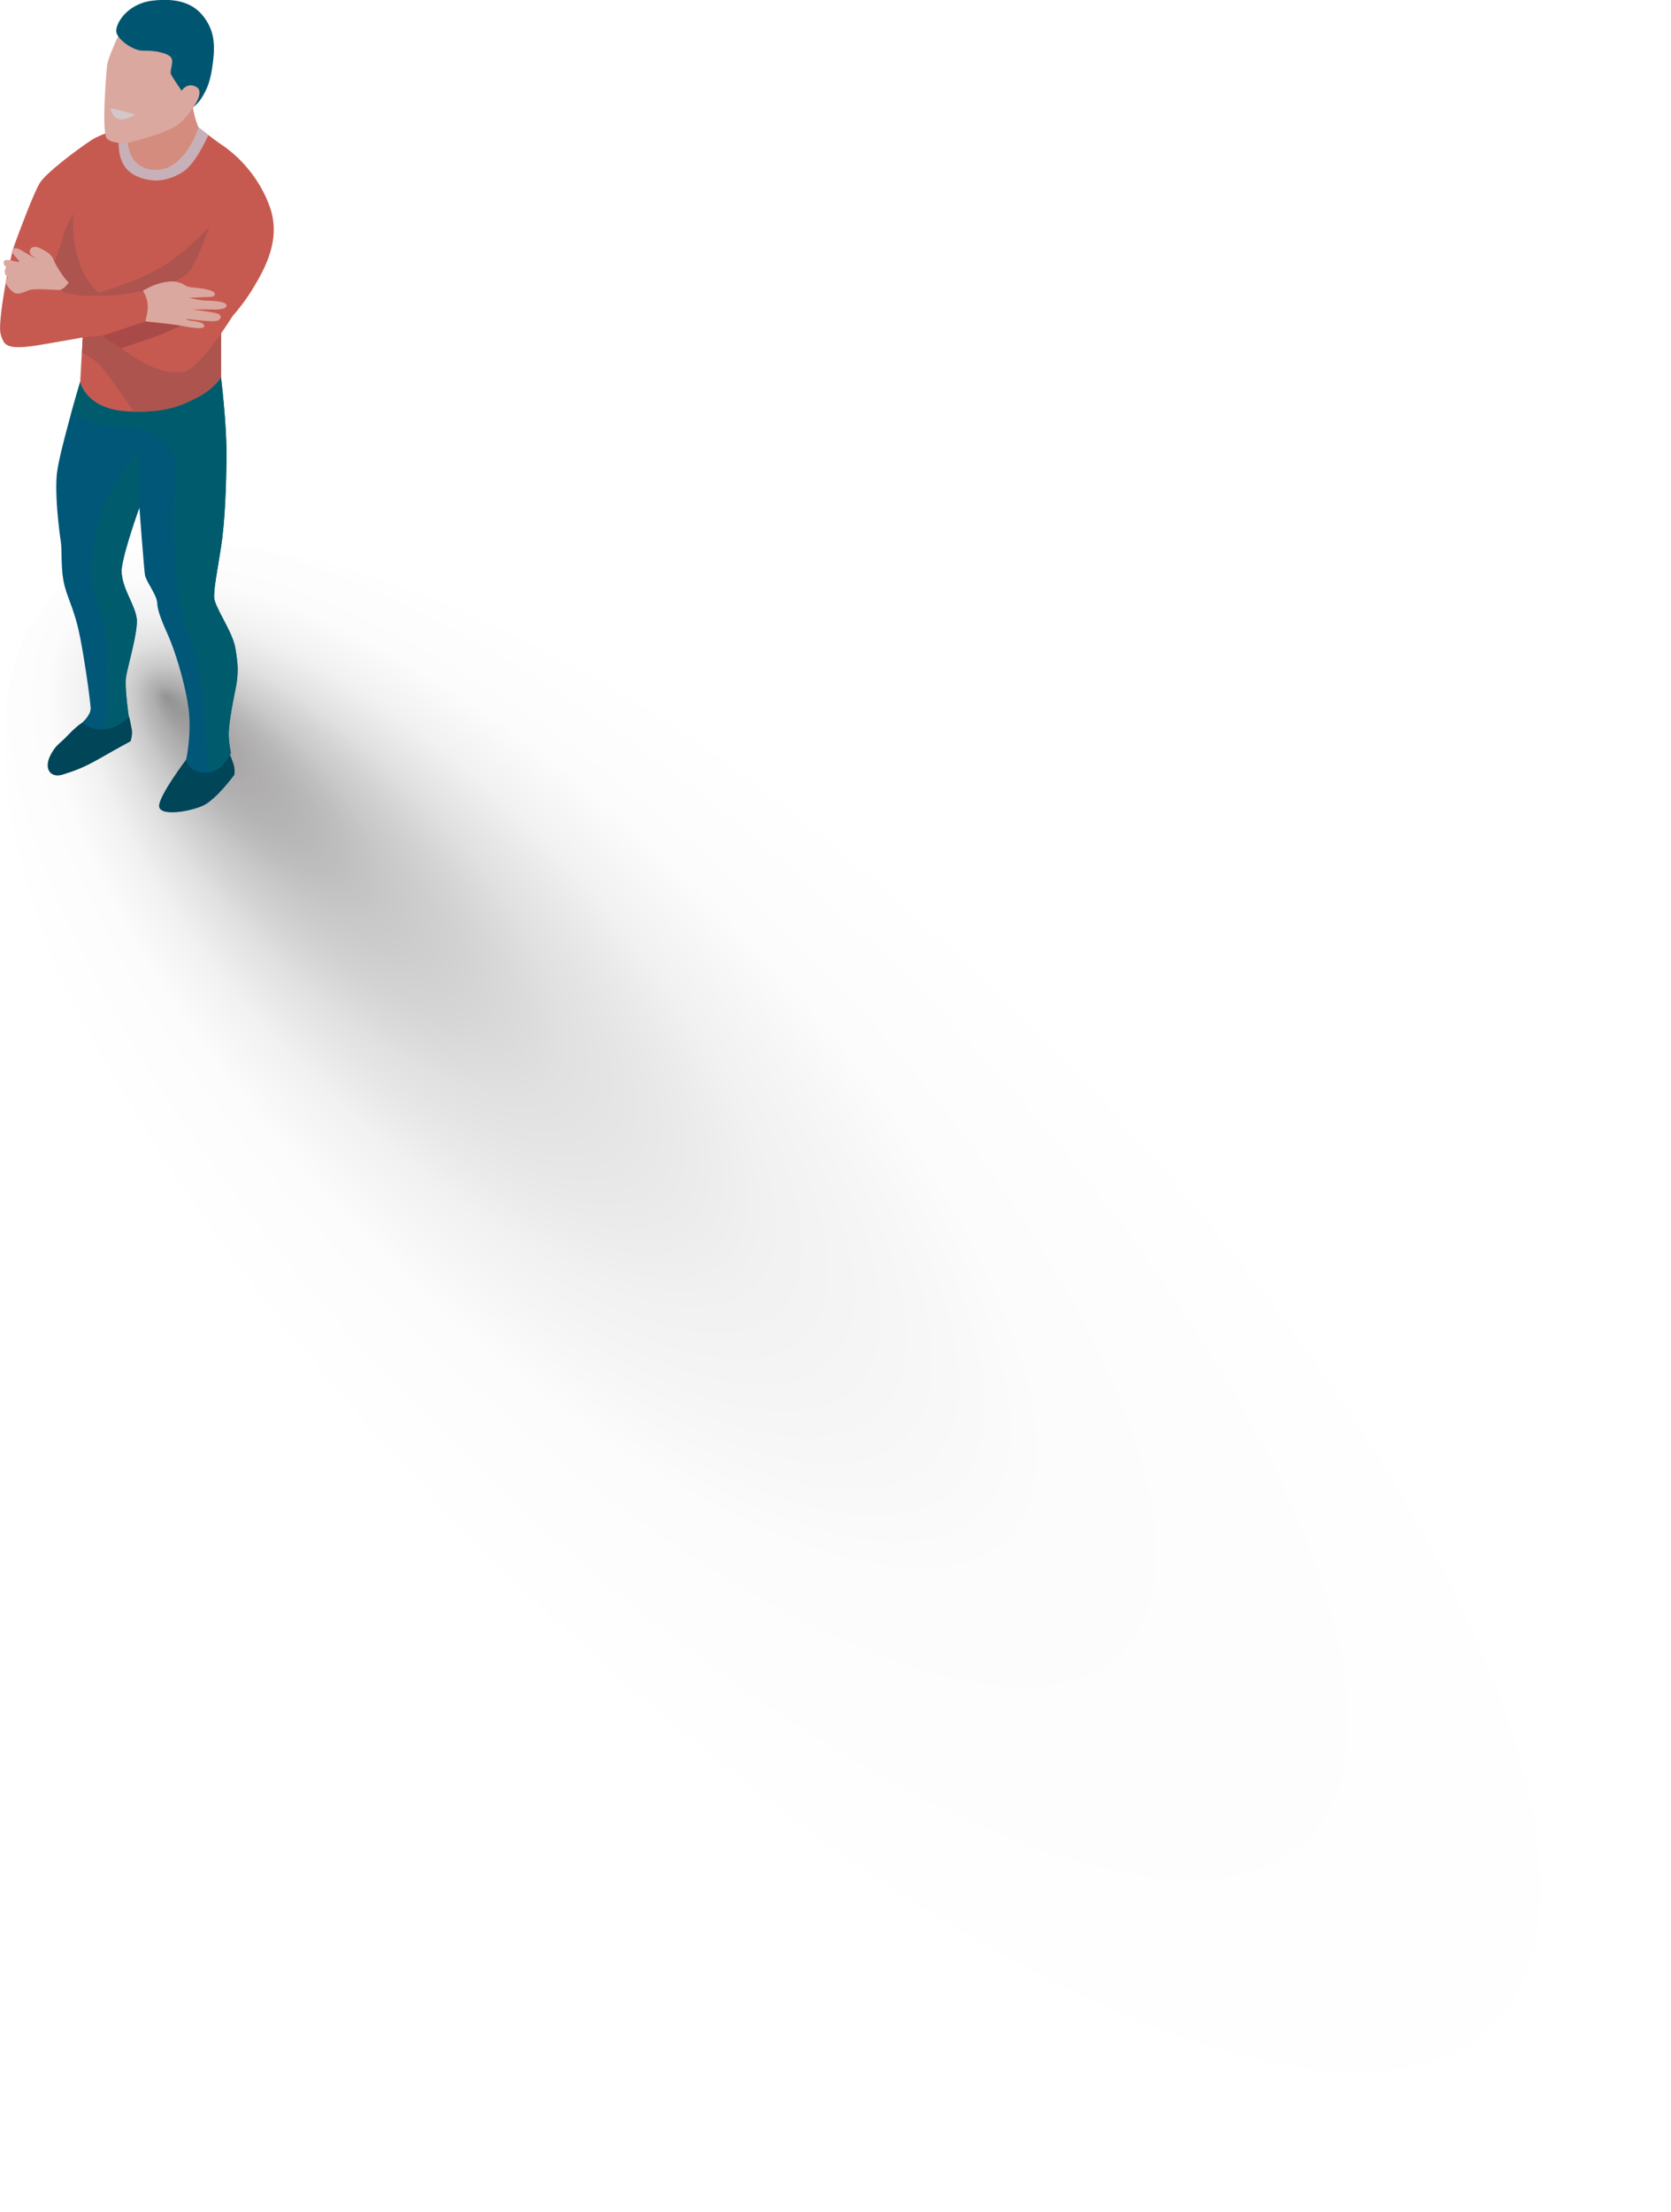 <?xml version="1.0" encoding="UTF-8"?><svg id="b" xmlns="http://www.w3.org/2000/svg" xmlns:xlink="http://www.w3.org/1999/xlink" viewBox="0 0 129.59 171.47"><defs><style>.e{fill:#005671;}.f{fill:#005777;}.g{fill:#004558;}.h{fill:#005c6d;}.i{fill:#a94a48;}.j{fill:#c75a50;}.k{fill:#ad544f;}.l{fill:#d4c6c9;}.m{fill:#d48c7e;}.n{fill:#daa89e;}.o{fill:#c7b0b8;}.p{fill:url(#d);opacity:.6;}</style><radialGradient id="d" cx="-2625.54" cy="-855.28" fx="-2667.35" fy="-855.28" r="51.45" gradientTransform="translate(2793.77 3572.73) rotate(45) scale(1.67 .61)" gradientUnits="userSpaceOnUse"><stop offset="0" stop-color="#000" stop-opacity=".7"/><stop offset=".06" stop-color="#140f11" stop-opacity=".57"/><stop offset=".15" stop-color="#000" stop-opacity=".36"/><stop offset=".27" stop-color="#000" stop-opacity=".2"/><stop offset=".41" stop-color="#000" stop-opacity=".09"/><stop offset=".6" stop-color="#000" stop-opacity=".02"/><stop offset="1" stop-color="#000" stop-opacity="0"/></radialGradient></defs><g id="c"><path class="p" d="m125.65,167.53c-12.24,12.24-49.34-5.01-82.86-38.53C9.27,95.48-7.98,58.38,4.26,46.14c12.24-12.24,49.34,5.01,82.86,38.53,33.52,33.52,50.77,70.62,38.53,82.86Z"/><path class="g" d="m17.75,58.32s.36.77.42,1.16,0,.59,0,.59c0,0-1.41,1.93-2.44,2.39-1.02.47-3.49.88-3.39-.04.11-.92,2.1-3.54,2.1-3.54l3.31-.56Z"/><path class="g" d="m10.02,55.57s.14.61.21,1.01c.06.4-.1.88-.1.88,0,0-1.11.6-2.24,1.25-1.41.81-2.08,1.04-3.04,1.34-.96.3-1.53-.5-.86-1.65.4-.7.59-.69,1.26-1.39.76-.8,1.16-1.01,1.16-1.01l3.61-.43Z"/><path class="f" d="m17.13,29.23s.45,3.61.43,6.1c-.02,2.48-.13,5.19-.43,7.11-.3,1.92-.55,3.12-.53,3.86.02.73,1.43,2.67,1.64,3.91.21,1.24.28,1.98,0,3.29-.28,1.32-.55,2.94-.51,3.6s.17,1.26.17,1.26c0,0-.7,1.6-2.05,1.54-1.36-.06-1.41-1.04-1.41-1.04,0,0,.45-1.98.17-4.01-.28-2.03-1.09-4.52-1.56-5.57-.47-1.05-.83-1.89-.86-2.54-.03-.65-.87-1.65-.95-2.18-.08-.54-.43-5.21-.43-5.21,0,0-1.13,3.12-1.35,4.59-.23,1.47,1.18,3.05,1.16,4.25-.03,1.2-.7,3.43-.84,4.25-.13.83.21,3.11.21,3.11,0,0-.68.88-1.94.98-1.26.09-1.64-.55-1.64-.55,0,0,.64-.55.62-1.09-.02-.55-.55-4.4-.96-6.15-.41-1.75-.94-2.58-1.15-3.73-.21-1.15-.1-2.43-.21-3.07-.1-.64-.49-3.6-.29-5.29.2-1.69,1.8-7.06,1.8-7.06l10.92-.38Z"/><path class="h" d="m6.22,29.61l1.67-.06c.72.37,1.31.68,1.31.68l3.55-.84,4.39-.15s.45,3.61.43,6.1c-.02,2.48-.13,5.19-.43,7.11-.3,1.92-.55,3.12-.53,3.86.02.73,1.43,2.67,1.64,3.91.21,1.24.28,1.98,0,3.29-.28,1.32-.55,2.94-.51,3.6s.17,1.26.17,1.26c0,0-.57,1.32-1.7,1.52-.08-.8-.19-2.07-.32-3.97-.26-3.88-.64-4.97-1.43-7.11-.79-2.15-.94-4.93-.94-8.7s.45-4.78-.45-5.57c-.9-.79-1.13-1.39-3.43-1.39-1.54,0-3.15-.53-4.14-1.04.38-1.38.72-2.5.72-2.5Z"/><path class="j" d="m15.4,9.89s-1.09,3.5-3.54,3.28c-2.45-.23-1.96-3.28-1.96-3.28,0,0-1.77.3-2.82.98-1.05.68-3.5,2.52-3.99,3.31-.49.79-1.66,3.95-1.99,4.86-.34.9-1.32,6.02-1.05,6.85.26.83.3,1.32,3.16.83,2.86-.49,3.2-.56,3.2-.56l-.19,3.46s.45,2.07,3.58,2.26c3.12.19,4.44-.53,5.61-1.13,1.17-.6,1.73-1.51,1.73-1.51v-3.8s1.32-1.2,2.41-2.97c1.09-1.77,2.26-3.99,1.36-6.48-.9-2.48-2.64-4.03-3.58-4.67-.94-.64-1.92-1.43-1.92-1.43Z"/><path class="k" d="m6.41,26.15l3.05-.27,4.56-.18,3.12-.26v3.8s-.56.9-1.73,1.51c-1.09.56-2.32,1.23-5.04,1.15-.5-.73-1.59-2.3-2.33-3.24-.52-.66-1.17-1.07-1.68-1.32l.06-1.19Z"/><path class="k" d="m4.86,18.36c.28-.94.87-1.83.87-1.83,0,0-.28,1.47.34,3.56.43,1.43,1.16,2.23,1.58,2.59.88-.26,3.42-1.04,5.07-2.1,2.02-1.3,3.52-3.03,3.52-3.03,0,0-1.03,3.02-1.64,3.6-.61.58-2.27,1.19-2.27,1.19,0,0-3.08.59-4.01.59-.14,0-.26,0-.36,0,.01,0,.02,0,.02,0h-1.71l-1.3-.23-.85-.87-.09-.92s.56-1.6.85-2.54Z"/><path class="j" d="m18.05,24.48s-2.54,4.16-3.86,4.34c-1.33.18-2.44-.32-3.64-1.06-1.2-.73-3.3-2.22-3.3-2.22l4.04-.64s1.17.2,2.53.3c1.36.09,4.24-.73,4.24-.73Z"/><path class="i" d="m9.38,27.01c-1.06-.7-1.44-.98-1.44-.98l3.34-1.12s1.17.2,2.53.3c.04,0,.08,0,.12,0l.09.03s-1.24.63-2.7,1.11c-1.24.41-1.79.61-1.93.66Z"/><path class="n" d="m4.5,22.48s-1.82-.13-2.21,0c-.39.13-.88.42-1.21.2-.34-.22-.67-.68-.64-.88s.19-.23.19-.23c0,0-.28-.28-.26-.53.02-.26.12-.33.12-.33,0,0-.33-.23-.16-.48.16-.25,1.06.15,1.15.06.09-.09-.59-.59-.54-.83.05-.23.27-.34.81,0,.54.34,1.05.59,1.03.56-.02-.03-.48-.24-.48-.5s.26-.59.95-.21c.23.12.74.38.9.81.16.43.73,1.29.91,1.49.18.2.27.3.27.3,0,0-.18.23-.34.38-.24.2-.48.2-.48.2Z"/><path class="m" d="m14.96,8.36s.16.93.44,1.52c.28.59-.5,2.05-.5,2.05l-1,1.12-1.09.64-2.09-.1-1.03-1.89-.17-.87.11-.44,5.32-2.03Z"/><path class="n" d="m11.09,22.53s.31.52.36,1.05c.06.53-.18,1.33-.18,1.33,0,0,1.72.16,2.31.26.59.09,2.22.48,2.26.12.04-.36-.89-.39-1.13-.44-.24-.05-.27-.13-.27-.13,0,0,2.1.29,2.45.13.34-.16.31-.49-.19-.59s-1.76-.27-1.76-.27c0,0,.85-.02,1.36,0,.5.02,1.25.03,1.27-.31.02-.34-1.25-.37-1.64-.38-.38,0-1.27-.21-1.27-.21,0,0,1.41-.07,1.56-.07s.48-.02.44-.25c-.04-.23-.65-.38-1.46-.46-.81-.08-.74-.14-.99-.28-.27-.15-.71-.24-1.05-.21-.45.04-.92.17-1.22.29-.33.13-.85.42-.85.42Z"/><path class="o" d="m14.14,13.36c-1.09.64-2.06.8-3.15.45-1.09-.35-1.55-1.03-1.72-1.91-.13-.69-.06-1.55-.02-1.88.39-.09.65-.14.65-.14,0,0-.49,3.05,1.96,3.28,2.45.23,3.54-3.28,3.54-3.28,0,0,.32.25.76.59-.24.54-1.1,2.34-2.02,2.88Z"/><path class="h" d="m7.08,44.82c-.04-1.05.23-3.76,1.11-5.94.89-2.17,2.61-3.95,2.61-3.95v4.43s-1.13,3.12-1.35,4.59c-.23,1.47,1.18,3.05,1.16,4.25-.03,1.2-.7,3.43-.84,4.25-.13.83.21,3.11.21,3.11,0,0-.65.84-1.85.97.05-.51.11-1.22.16-1.68.08-.79-.04-4.76-.09-5.74-.05-.98-1.08-3.24-1.11-4.29Z"/><path class="n" d="m14.96,8.36l.5-.72s2.12-5.41-1.01-6.45c-3.13-1.04-4.89.88-5.26,1.58-.36.71-.84,1.91-.88,2.24-.04.34-.48,5.34,0,5.76.48.42,1.58.3,1.58.3,0,0,2.89-.64,3.97-1.44.54-.4,1.1-1.27,1.1-1.27Z"/><path class="e" d="m14.96,8.36s.97-1.28.24-1.64c-.73-.36-1.11.32-1.11.32,0,0-.64-.92-.81-1.24-.17-.32.23-.94,0-1.32-.23-.38-1.34-.58-2.13-.55-.79.04-2.03-.85-2.13-1.45-.09-.6.79-2.18,2.8-2.43,2.01-.24,3.22.26,3.97,1.24.75.98.92,1.96.73,3.5-.19,1.54-.45,2.05-.79,2.65-.34.6-.78.9-.78.9Z"/><path class="l" d="m8.57,8.36s.07.67.6.86c.53.18,1.31-.35,1.31-.35l-1.91-.5Z"/></g></svg>
